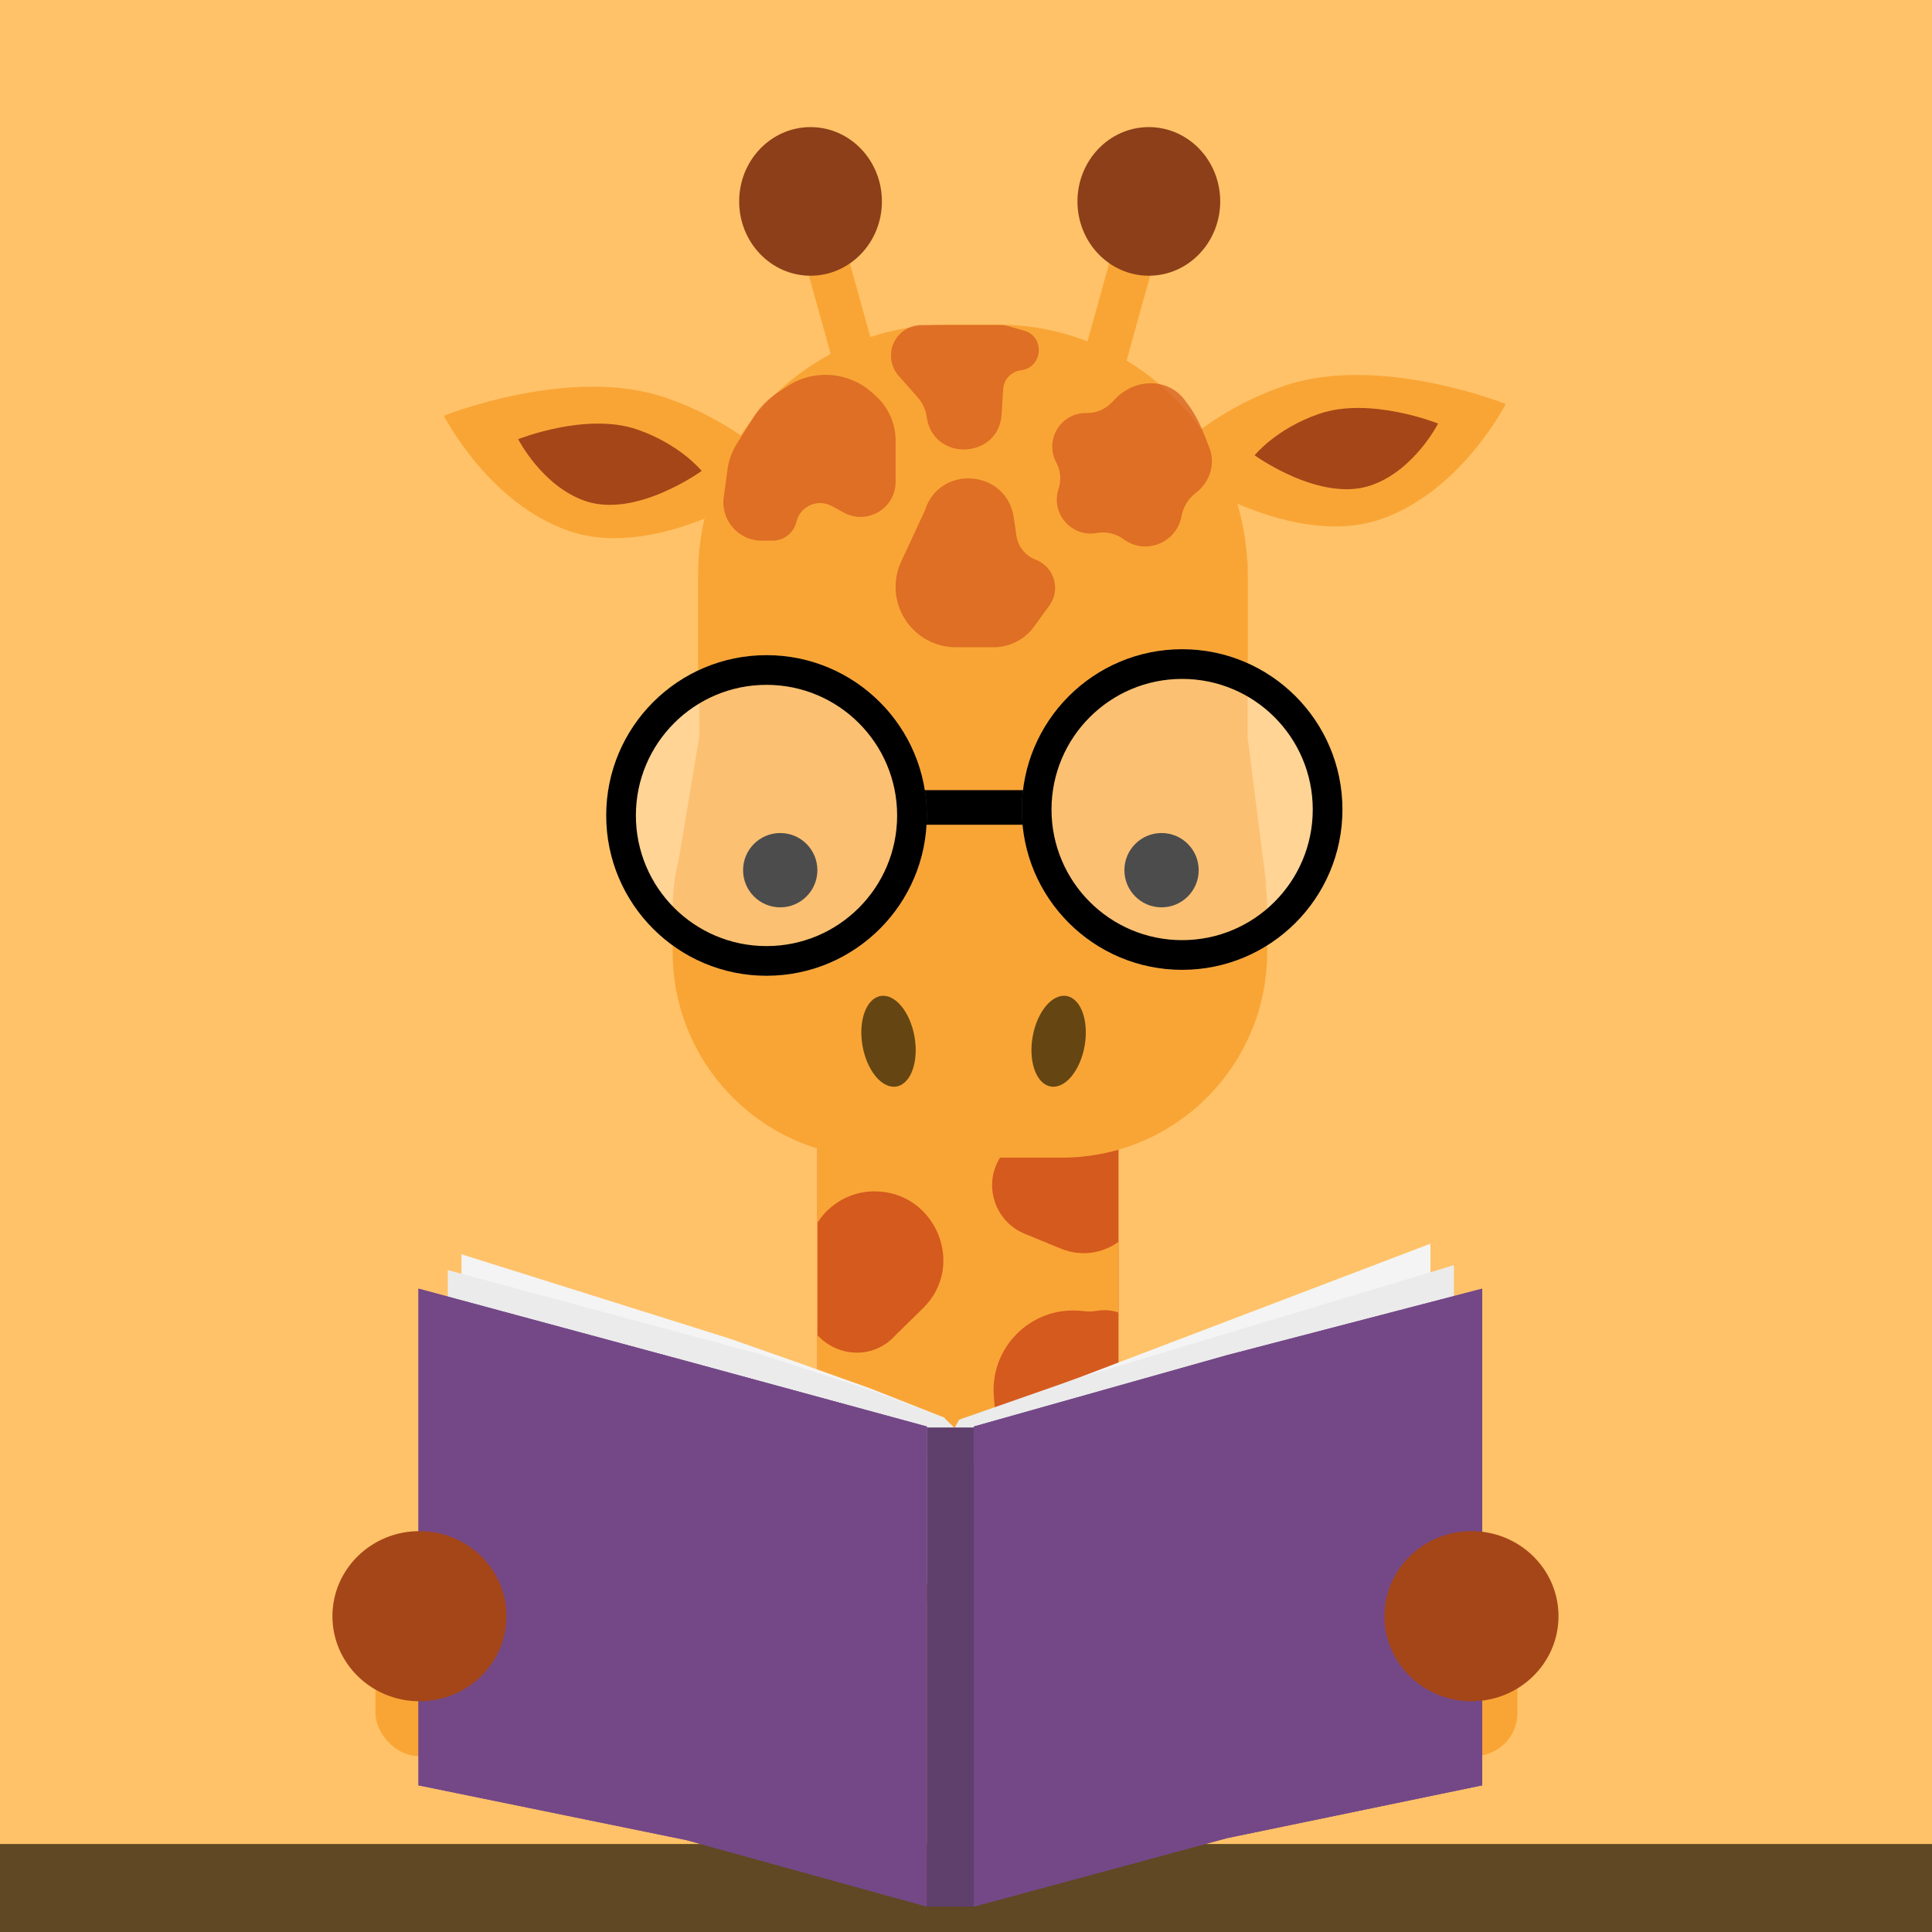 <svg width="988" height="988" viewBox="0 0 988 988" fill="none" xmlns="http://www.w3.org/2000/svg">
<rect width="988" height="988" fill="#1E1E1E"/>
<rect width="988" height="988" fill="#FFC268"/>
<path d="M770 206.605C770 206.605 747.391 251.219 706.215 265.482C657.641 282.309 595.131 236.868 595.131 236.868C595.131 236.868 615.266 211.679 656.441 197.415C705.015 180.589 770 206.605 770 206.605Z" fill="#F9A536"/>
<path d="M227 212.605C227 212.605 249.609 257.219 290.785 271.482C339.359 288.309 401.869 242.868 401.869 242.868C401.869 242.868 381.734 217.679 340.559 203.415C291.985 186.589 227 212.605 227 212.605Z" fill="#F9A536"/>
<path d="M265 224.59C265 224.59 277.131 248.527 299.223 256.18C325.285 265.208 358.824 240.827 358.824 240.827C358.824 240.827 348.021 227.312 325.929 219.659C299.867 210.631 265 224.59 265 224.59Z" fill="#A54618"/>
<rect x="418" y="507" width="154" height="478.477" fill="#D55A1E"/>
<path fill-rule="evenodd" clip-rule="evenodd" d="M418 509.523H572V585.06C566.915 581.42 560.71 579.318 554.11 579.318H534.179C515.602 579.318 502.656 597.755 508.964 615.229C511.534 622.348 516.994 628.049 523.995 630.925L542.432 638.496C553.084 642.871 563.934 640.862 572 635.063V671.209C568.576 670.023 564.798 669.658 560.927 670.332C558.984 670.67 557.005 670.748 555.042 670.564L552.589 670.335C527.294 667.972 506.038 689.102 508.251 714.411L508.742 720.032C508.913 721.984 508.786 723.951 508.364 725.864C505.99 736.645 513.125 747.217 524.011 749.047L538.651 751.509C542.194 752.105 545.81 752.126 549.359 751.571L553.969 750.849C560.752 749.788 566.899 747.022 572 743.028V988H418V831.067C420.249 831.549 422.59 831.804 425 831.804H450.06C458.298 831.804 466.15 828.313 471.67 822.198C481.555 811.248 481.686 794.635 471.977 783.53L464.199 774.633C457.523 766.998 456.885 755.804 462.65 747.46C470.254 736.453 466.443 721.27 454.542 715.16L448.166 711.886C439.365 707.368 428.848 707.747 420.395 712.889L418.387 714.11C418.257 714.189 418.128 714.269 418 714.349V682.762C427.868 693.619 446.324 695.778 458 682.75L471.993 669.035C494.308 647.165 478.437 609.242 447.191 609.242C434.99 609.242 424.133 615.631 418 625.335V509.523Z" fill="#F9A536"/>
<path d="M638 287V377L647.5 452H345L357.589 377V287H638Z" fill="#F9A536"/>
<path d="M357 294C357 223.308 414.308 166 485 166H510C580.692 166 638 223.308 638 294V342C638 412.692 580.692 470 510 470H485C414.308 470 357 412.692 357 342V294Z" fill="#F9A536"/>
<path d="M344 465C344 407.01 391.01 360 449 360H543C600.99 360 648 407.01 648 465V487C648 544.99 600.99 592 543 592H449C391.01 592 344 544.99 344 487V465Z" fill="#F9A536"/>
<rect x="569.154" y="127.69" width="21.888" height="67.569" transform="rotate(15.544 569.154 127.69)" fill="#F9A536"/>
<rect width="21.888" height="67.569" transform="matrix(-0.963 0.268 0.268 0.963 431.087 122)" fill="#F9A536"/>
<ellipse cx="587.5" cy="103" rx="36.5" ry="38" fill="#8C3F19"/>
<ellipse cx="414.5" cy="103" rx="36.5" ry="38" fill="#8C3F19"/>
<ellipse cx="454.376" cy="532.487" rx="13.5" ry="23.5" transform="rotate(-10 454.376 532.487)" fill="#654612"/>
<ellipse cx="541.376" cy="532.487" rx="13.5" ry="23.5" transform="rotate(10 541.376 532.487)" fill="#654612"/>
<circle cx="399" cy="445" r="19" fill="black"/>
<circle cx="594" cy="445" r="19" fill="black"/>
<rect x="732" y="843" width="44" height="55" rx="22" fill="#F9A536"/>
<rect x="192" y="843" width="44" height="55" rx="22" fill="#F9A536"/>
<rect y="943" width="988" height="45" fill="#5F4823"/>
<path d="M494 730L521.5 716L731.5 636V749.5L499.5 752.5L494 730Z" fill="#F4F4F4"/>
<path d="M236 641.429L373 684.5L410 697.5L445 710L483 725V809.929H236V641.429Z" fill="#F4F4F4"/>
<path d="M490.5 726L550.5 705L743.5 647V760.5L486 734L490.5 726Z" fill="#EBEBEB"/>
<path d="M229 649.5L388.5 692.5L444 710.5L483 725.189L488 730.086L458 758L229 749.675V649.5Z" fill="#EBEBEB"/>
<path d="M214 659L351 696L474 729.5V975L351 941L214 913V659Z" fill="#744887"/>
<path d="M214 659L351 696L474 729.5V975L351 941L214 913V659Z" fill="#744887"/>
<path d="M758 659L627.5 693L498 729.5V975L627.5 940L758 913V659Z" fill="#744887"/>
<path d="M758 659L627.5 693L498 729.5V975L627.5 940L758 913V659Z" fill="#744887"/>
<rect x="474" y="730" width="24" height="245" fill="#5F3F6C"/>
<path d="M259 826.5C259 850.524 239.077 870 214.5 870C189.923 870 170 850.524 170 826.5C170 802.476 189.923 783 214.5 783C239.077 783 259 802.476 259 826.5Z" fill="#A54618"/>
<path d="M797 826.5C797 850.524 777.077 870 752.5 870C727.923 870 708 850.524 708 826.5C708 802.476 727.923 783 752.5 783C777.077 783 797 802.476 797 826.5Z" fill="#A54618"/>
<path d="M402.376 197.654C416.222 188.479 434.558 190.023 446.675 201.383L448.354 202.957C454.508 208.727 458 216.786 458 225.221L458 246.437C458 259.998 443.501 268.629 431.58 262.163L425.342 258.779C418.118 254.861 409.145 258.882 407.262 266.882C405.937 272.513 400.912 276.493 395.126 276.493L389.5 276.493C377.644 276.493 368.51 266.035 370.107 254.286L372.064 239.887C372.681 235.348 374.258 230.992 376.689 227.109L385.075 213.718C388.319 208.537 392.634 204.109 397.731 200.732L402.376 197.654Z" fill="#D55A1E" fill-opacity="0.72"/>
<path d="M458 300.147C458 295.663 458.977 291.233 460.864 287.166L473 261C480.442 237.333 514.77 240.042 518.408 264.583L519.81 274.043C520.629 279.572 524.379 284.225 529.608 286.201C539.119 289.795 542.605 301.453 536.629 309.679L528.798 320.456C523.985 327.08 516.292 331 508.104 331H488.853C471.813 331 458 317.187 458 300.147Z" fill="#D55A1E" fill-opacity="0.72"/>
<path d="M523.647 169.059C534.57 172.129 533.364 187.986 522.102 189.367C517.13 189.977 513.301 194.049 512.999 199.049L512.231 211.745C510.827 234.957 477.13 236.282 473.907 213.253C473.382 209.501 471.763 205.987 469.252 203.15L459.544 192.183C454.8 186.823 454.307 178.923 458.348 173.014C461.259 168.759 466.083 166.214 471.239 166.214L490.974 166.214L511.845 166.214C512.957 166.214 514.064 166.366 515.134 166.667L523.647 169.059Z" fill="#D55A1E" fill-opacity="0.72"/>
<path d="M735.43 216.59C735.43 216.59 723.3 240.527 701.208 248.18C675.146 257.208 641.607 232.827 641.607 232.827C641.607 232.827 652.41 219.312 674.502 211.659C700.564 202.631 735.43 216.59 735.43 216.59Z" fill="#A54618"/>
<path d="M570.792 203.55C580.7 193.548 597.066 193.166 605.668 204.311C607.483 206.663 609.155 209.029 610.5 211.272C613.596 216.434 616.445 223.41 618.639 229.509C621.552 237.608 618.597 246.492 611.834 251.815L611.29 252.243C607.709 255.062 605.232 259.049 604.293 263.508L604.07 264.567C601.276 277.828 585.76 283.824 574.775 275.889L574.425 275.636C570.604 272.876 565.839 271.754 561.187 272.521L560.581 272.621C547.734 274.738 537.246 262.411 541.332 250.049C542.811 245.573 542.391 240.675 540.162 236.521C533.994 225.025 542.383 211.12 555.429 211.216L555.808 211.218C560.498 211.253 565.003 209.394 568.304 206.062L570.792 203.55Z" fill="#D55A1E" fill-opacity="0.72"/>
<rect x="464.465" y="404.068" width="69.188" height="17.699" fill="black"/>
<circle cx="604.527" cy="413.982" r="81.982" fill="white" fill-opacity="0.3"/>
<path d="M604.527 332C649.804 332 686.509 368.704 686.509 413.981C686.509 459.259 649.804 495.964 604.527 495.964C559.25 495.964 522.545 459.259 522.545 413.981C522.546 368.704 559.25 332 604.527 332ZM604.527 347.182C567.635 347.182 537.727 377.089 537.727 413.981C537.727 450.874 567.634 480.782 604.527 480.782C641.42 480.782 671.328 450.874 671.328 413.981C671.327 377.089 641.419 347.182 604.527 347.182Z" fill="black"/>
<circle cx="391.982" cy="417.018" r="81.982" fill="white" fill-opacity="0.3"/>
<path d="M391.981 335.036C437.259 335.036 473.964 371.741 473.964 417.018C473.964 462.295 437.259 499 391.981 499C346.704 499 310 462.295 310 417.018C310 371.741 346.704 335.037 391.981 335.036ZM391.981 350.218C355.089 350.218 325.182 380.125 325.182 417.018C325.182 453.91 355.089 483.818 391.981 483.819C428.874 483.819 458.782 453.91 458.782 417.018C458.782 380.125 428.874 350.218 391.981 350.218Z" fill="black"/>
</svg>
